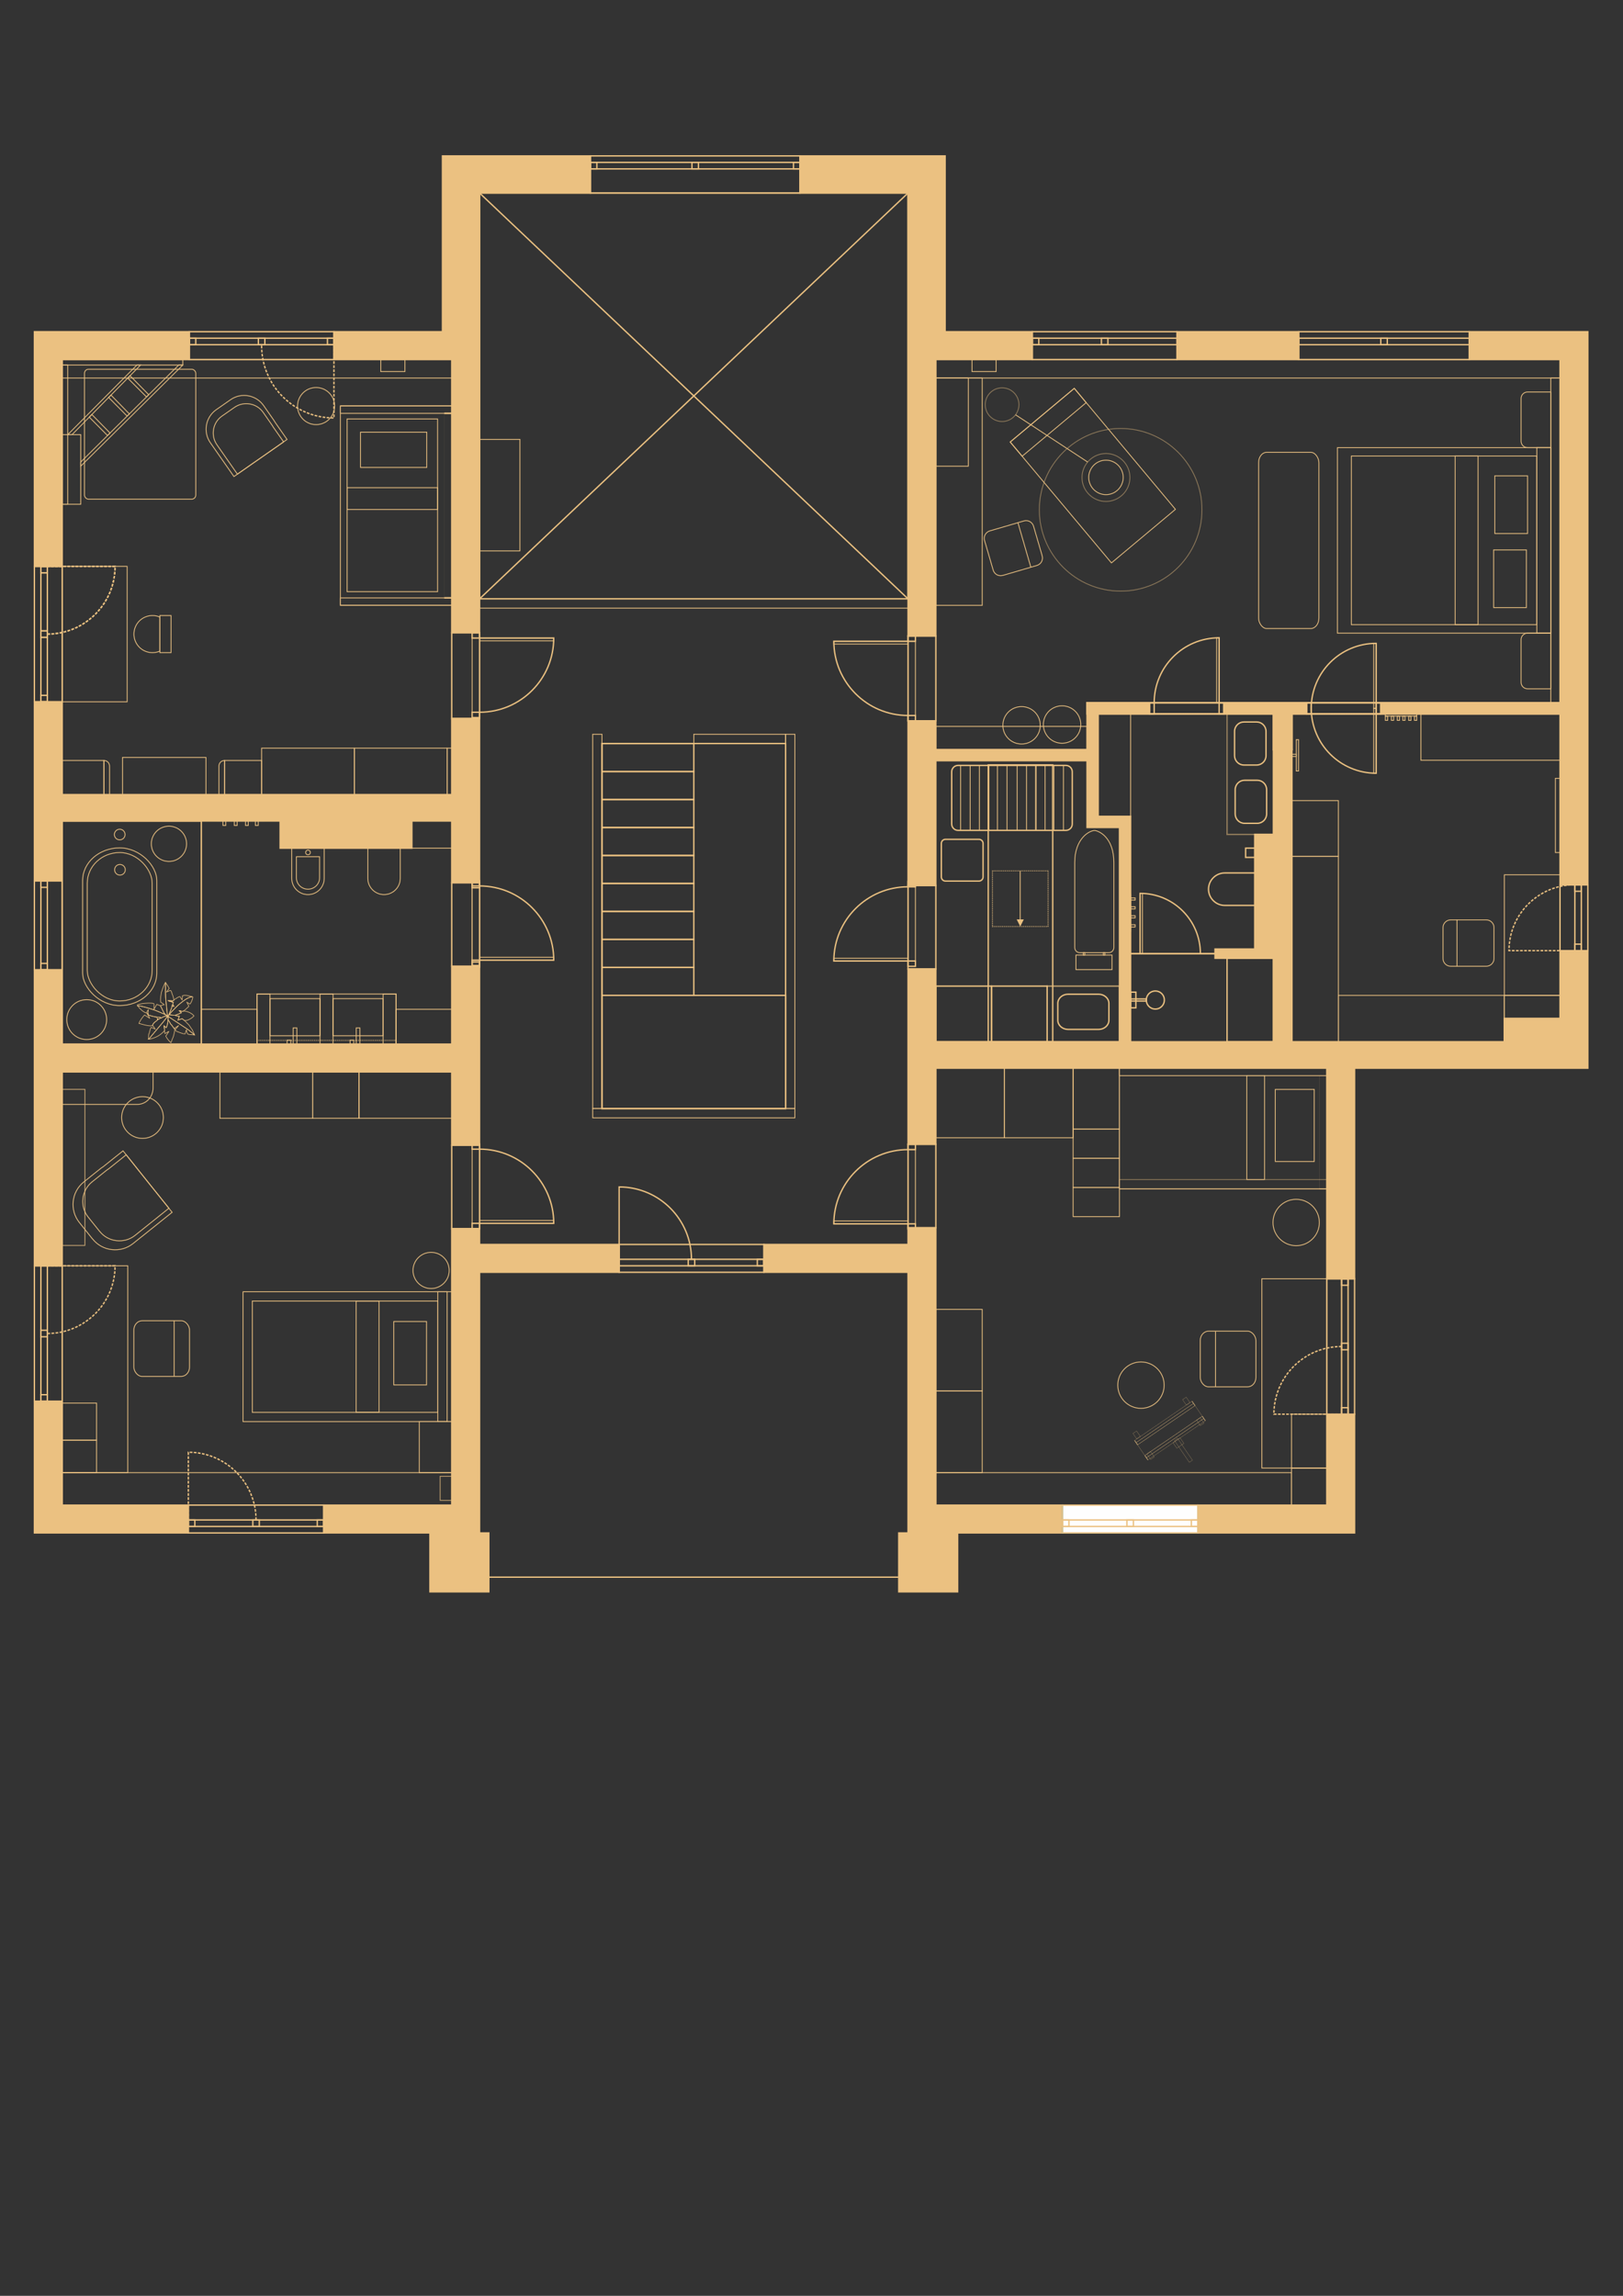 <?xml version="1.0" encoding="UTF-8"?> <svg xmlns="http://www.w3.org/2000/svg" xmlns:xlink="http://www.w3.org/1999/xlink" xml:space="preserve" width="210mm" height="297mm" version="1.1" style="shape-rendering:geometricPrecision; text-rendering:geometricPrecision; image-rendering:optimizeQuality; fill-rule:evenodd; clip-rule:evenodd" viewBox="0 0 21000 29700"><rect x="0" y="0" width="21000" height="29700" fill="#333333" stroke="none"/> <defs> <style type="text/css"> .str12 {stroke:#EBC181;stroke-width:7.62} .str3 {stroke:#EBC181;stroke-width:10.58;stroke-opacity:0.502} .str14 {stroke:#EBC181;stroke-width:10.58;stroke-opacity:0.761} .str13 {stroke:#EBC181;stroke-width:10.58;stroke-opacity:0.82} .str4 {stroke:#EBC181;stroke-width:10.58} .str2 {stroke:#00A0E3;stroke-width:14.11} .str7 {stroke:#EBC181;stroke-width:14.11} .str5 {stroke:#EBC181;stroke-width:17.63;stroke-opacity:0.761} .str1 {stroke:#EBC181;stroke-width:17.63} .str11 {stroke:#EBC181;stroke-width:17.64;stroke-opacity:0.502} .str0 {stroke:#EBC181;stroke-width:17.64} .str9 {stroke:#EBC181;stroke-width:21.17} .str6 {stroke:#EBC181;stroke-width:10.58;stroke-dasharray:10.58 10.58} .str10 {stroke:#EBC181;stroke-width:10.58;stroke-dasharray:21.16 10.58} .str8 {stroke:#EBC181;stroke-width:17.64;stroke-dasharray:35.28 17.64} .fil0 {fill:none} .fil6 {fill:none;fill-rule:nonzero} .fil3 {fill:none} .fil4 {fill:none} .fil7 {fill:none} .fil1 {fill:#EBC181} .fil2 {fill:#FEFEFE;fill-rule:nonzero} .fil5 {fill:#EBC181;fill-rule:nonzero} </style> </defs> <g id="Слой_x0020_2">  <rect class="fil0 str0" x="805" y="10621" width="1800" height="2886"></rect> <path class="fil1 str1" d="M14629 10561l-144 0 -276 0 0 -720 0 -144 0 -462 665 0 0 -144 -809 0 0 144 0 462 -1956 0 0 144 1956 0 0 720 0 144 420 0 0 2772 144 0 0 -2916zm1205 -1326l643 0 0 462 240 0 0 -462 189 0 0 -144 -429 0 -643 0 0 144zm2032 0l2319 0 0 -144 -2319 0 0 144z"></path> <polygon class="fil1 str1" points="19465,13177 19465,13477 20185,13477 20185,13177 "></polygon> <polygon class="fil1 str1" points="15229,4291 16804,4291 16804,4651 15229,4651 "></polygon> <polygon class="fil1 str1" points="20545,4291 20545,11446 20185,11446 20185,4651 19012,4651 19012,4291 20185,4291 "></polygon> <polygon class="fil0 str0" points="12109,8227 12109,9325 11749,9325 11749,8227 "></polygon> <polygon class="fil1 str1" points="12109,9325 12109,11455 11749,11455 11749,9325 "></polygon> <polygon class="fil0 str0" points="12109,11455 12109,12535 11749,12535 11749,11455 "></polygon> <polygon class="fil1 str1" points="12109,12535 12109,13477 16477,13477 16477,9697 16717,9697 16717,13477 20185,13477 20185,12298 20545,12298 20545,13477 20545,13819 17527,13819 17527,16543 17167,16543 17167,13819 12109,13819 12109,14803 11749,14803 11749,13477 11749,12535 "></polygon> <polygon class="fil0 str0" points="12109,14803 12109,15883 11749,15883 11749,14803 "></polygon> <polygon class="fil1 str1" points="12109,19471 13747,19471 13747,19831 12109,19831 11749,19831 11749,16459 9887,16459 9887,16099 11749,16099 11749,15883 12109,15883 "></polygon> <polygon class="fil1 str1" points="17167,19471 17167,18295 17527,18295 17527,19831 17167,19831 15499,19831 15499,19471 "></polygon> <polygon class="fil0 str0" points="8011,16099 9883,16099 9883,16459 8011,16459 "></polygon> <polygon class="fil1 str1" points="6205,16099 8011,16099 8011,16459 6205,16459 6205,19831 5845,19831 4189,19831 4189,19471 5845,19471 5845,15895 6205,15895 "></polygon> <polygon class="fil0 str0" points="6205,14815 6205,15895 5845,15895 5845,14815 "></polygon> <polygon class="fil1 str1" points="445,19831 445,18127 805,18127 805,19471 2437,19471 2437,19831 805,19831 "></polygon> <polygon class="fil1 str1" points="445,11395 445,9079 805,9079 805,10279 5845,10279 5845,9295 6205,9295 6205,11419 5845,11419 5845,10621 805,10621 805,11395 "></polygon> <polygon class="fil1 str1" points="5845,14815 5845,13867 805,13867 805,16375 445,16375 445,12547 805,12547 805,13507 5845,13507 5845,12499 6205,12499 6205,14815 "></polygon> <polygon class="fil0 str0" points="6205,11419 6205,12499 5845,12499 5845,11419 "></polygon> <polygon class="fil0 str0" points="6205,8185 6205,9295 5845,9295 5845,8185 "></polygon> <polygon class="fil1 str1" points="445,7327 445,4651 445,4291 2449,4291 2449,4651 805,4651 805,7327 "></polygon> <rect class="fil0 str0" x="6205" y="2497" width="5544" height="5250"></rect> <polygon class="fil1 str1" points="5725,2017 7639,2017 7639,2497 6205,2497 6205,4291 6205,4651 6205,8185 5845,8185 5845,4651 4321,4651 4321,4291 5725,4291 5725,2497 "></polygon> <polygon class="fil1 str1" points="10351,2017 12229,2017 12229,2497 12229,4291 13357,4291 13357,4651 12109,4651 12109,8227 11749,8227 11749,4291 11749,2497 10351,2497 "></polygon> <line class="fil0 str0" x1="6205" y1="2497" x2="11749" y2="7747"></line> <line class="fil0 str0" x1="11749" y1="2497" x2="6205" y2="7747"></line> <polygon class="fil0 str0" points="10165,12877 7789,12877 7789,14341 10165,14341 "></polygon> <polygon class="fil0 str0" points="10165,9619 7789,9619 7789,14341 10165,14341 "></polygon> <polygon class="fil0 str0" points="7789,9619 8977,9619 8977,9981 7789,9981 "></polygon> <polygon class="fil0 str0" points="7789,9981 8977,9981 8977,10343 7789,10343 "></polygon> <polygon class="fil0 str0" points="7789,10343 8977,10343 8977,10705 7789,10705 "></polygon> <polygon class="fil0 str0" points="7789,10705 8977,10705 8977,11067 7789,11067 "></polygon> <polygon class="fil0 str0" points="7789,11067 8977,11067 8977,11429 7789,11429 "></polygon> <polygon class="fil0 str0" points="7789,11429 8977,11429 8977,11791 7789,11791 "></polygon> <polygon class="fil0 str0" points="7789,11791 8977,11791 8977,12153 7789,12153 "></polygon> <polygon class="fil0 str0" points="7789,12153 8977,12153 8977,12515 7789,12515 "></polygon> <polygon class="fil0 str0" points="7789,12515 8977,12515 8977,12877 7789,12877 "></polygon> <polygon class="fil1 str1" points="6325,19831 5563,19831 5563,20593 6325,20593 "></polygon> <polygon class="fil1 str1" points="11629,19831 12391,19831 12391,20593 11629,20593 "></polygon> <line class="fil0 str0" x1="6325" y1="20403" x2="11629" y2="20403"></line> <polygon class="fil0 str0" points="9883,16375 8011,16375 8011,16291 9883,16291 "></polygon> <polygon class="fil0 str0" points="8989,16375 8905,16375 8905,16291 8989,16291 "></polygon> <polygon class="fil0 str0" points="9883,16375 9799,16375 9799,16291 9883,16291 "></polygon> <path class="fil0 str0" d="M8947 16291c0,-517 -419,-936 -936,-936l0 936"></path> <polygon class="fil0 str0" points="2437,19831 4189,19831 4189,19471 2437,19471 "></polygon> <polygon class="fil0 str0" points="4189,19747 2437,19747 2437,19663 4189,19663 "></polygon> <polygon class="fil0 str0" points="3355,19747 3271,19747 3271,19663 3355,19663 "></polygon> <polygon class="fil0 str0" points="4189,19747 4105,19747 4105,19663 4189,19663 "></polygon> <polygon class="fil0 str0" points="445,16375 445,18127 805,18127 805,16375 "></polygon> <polygon class="fil0 str0" points="529,18127 529,16375 613,16375 613,18127 "></polygon> <polygon class="fil0 str0" points="529,17293 529,17209 613,17209 613,17293 "></polygon> <polygon class="fil0 str0" points="529,18127 529,18043 613,18043 613,18127 "></polygon> <polygon class="fil0 str0" points="445,11395 445,12547 805,12547 805,11395 "></polygon> <polygon class="fil0 str0" points="529,12547 529,11395 613,11395 613,12547 "></polygon> <polygon class="fil0 str0" points="529,11479 529,11395 613,11395 613,11479 "></polygon> <polygon class="fil0 str0" points="529,12547 529,12463 613,12463 613,12547 "></polygon> <polygon class="fil0 str0" points="445,7327 445,9079 805,9079 805,7327 "></polygon> <polygon class="fil0 str0" points="529,9079 529,7327 613,7327 613,9079 "></polygon> <polygon class="fil0 str0" points="529,7411 529,7327 613,7327 613,7411 "></polygon> <polygon class="fil0 str0" points="529,8245 529,8161 613,8161 613,8245 "></polygon> <polygon class="fil0 str0" points="529,9079 529,8995 613,8995 613,9079 "></polygon> <polygon class="fil0 str0" points="4321,4291 2449,4291 2449,4651 4321,4651 "></polygon> <polygon class="fil0 str0" points="2449,4375 4321,4375 4321,4459 2449,4459 "></polygon> <polygon class="fil0 str0" points="3343,4375 3427,4375 3427,4459 3343,4459 "></polygon> <polygon class="fil0 str0" points="4237,4375 4321,4375 4321,4459 4237,4459 "></polygon> <polygon class="fil0 str0" points="2449,4375 2533,4375 2533,4459 2449,4459 "></polygon> <polygon class="fil0 str0" points="15229,4291 13357,4291 13357,4651 15229,4651 "></polygon> <polygon class="fil0 str0" points="13357,4375 15229,4375 15229,4459 13357,4459 "></polygon> <polygon class="fil0 str0" points="14251,4375 14335,4375 14335,4459 14251,4459 "></polygon> <polygon class="fil0 str0" points="13357,4375 13441,4375 13441,4459 13357,4459 "></polygon> <rect class="fil0 str0" x="7639" y="2017" width="2712" height="480"></rect> <rect class="fil0 str0" x="7639" y="2101" width="2712" height="84"></rect> <rect class="fil0 str0" x="10267" y="2101" width="84" height="84"></rect> <rect class="fil0 str0" x="8953" y="2101" width="84" height="84"></rect> <rect class="fil0 str0" x="7639" y="2101" width="84" height="84"></rect> <polygon class="fil0 str0" points="16804,4291 19012,4291 19012,4651 16804,4651 "></polygon> <polygon class="fil0 str0" points="16804,4375 19012,4375 19012,4459 16804,4459 "></polygon> <polygon class="fil0 str0" points="17866,4375 17950,4375 17950,4459 17866,4459 "></polygon> <polygon class="fil0 str0" points="20545,11446 20545,12298 20185,12298 20185,11446 "></polygon> <polygon class="fil0 str0" points="20461,11446 20461,12298 20377,12298 20377,11446 "></polygon> <polygon class="fil0 str0" points="20461,11446 20461,11530 20377,11530 20377,11446 "></polygon> <polygon class="fil0 str0" points="20461,12214 20461,12298 20377,12298 20377,12214 "></polygon> <polygon class="fil0 str0" points="17527,18295 17527,16543 17167,16543 17167,18295 "></polygon> <polygon class="fil0 str0" points="17443,16543 17443,18295 17359,18295 17359,16543 "></polygon> <polygon class="fil0 str0" points="17443,18211 17443,18295 17359,18295 17359,18211 "></polygon> <polygon class="fil0 str0" points="17443,17377 17443,17461 17359,17461 17359,17377 "></polygon> <polygon class="fil0 str0" points="17443,16543 17443,16627 17359,16627 17359,16543 "></polygon> <polygon class="fil2 str2" points="13747,19471 15499,19471 15499,19831 13747,19831 "></polygon> <polygon class="fil0 str0" points="13747,19831 15499,19831 15499,19471 13747,19471 "></polygon> <polygon class="fil0 str0" points="15499,19747 13747,19747 13747,19663 15499,19663 "></polygon> <polygon class="fil0 str0" points="13831,19747 13747,19747 13747,19663 13831,19663 "></polygon> <polygon class="fil0 str0" points="14665,19747 14581,19747 14581,19663 14665,19663 "></polygon> <polygon class="fil0 str0" points="15499,19747 15415,19747 15415,19663 15499,19663 "></polygon> <polygon class="fil0 str0" points="12787,9895 13621,9895 13621,13477 12787,13477 "></polygon> <polygon class="fil1 str1" points="16477,10801 16237,10801 16237,12277 16477,12277 "></polygon> <polygon class="fil1 str1" points="15721,12277 15721,12397 16477,12397 16477,12277 "></polygon> <rect class="fil1 str1" x="3625" y="10621" width="1704" height="352"></rect> <rect class="fil0 str0" x="15877" y="12397" width="600" height="1080"></rect> <polygon class="fil0 str0" points="14874,9091 15834,9091 15834,9235 14874,9235 "></polygon> <polygon class="fil0 str0" points="16906,9235 17866,9235 17866,9091 16906,9091 "></polygon> <polygon class="fil0 str0" points="2521,19747 2437,19747 2437,19663 2521,19663 "></polygon> <path class="fil3 str3" d="M14500 5543c-581,0 -1052,471 -1052,1052 0,581 471,1052 1052,1052 581,0 1052,-471 1052,-1052 0,-581 -471,-1052 -1052,-1052z"></path> <polygon class="fil0 str4" points="12109,4891 12709,4891 12709,7831 12109,7831 "></polygon> <circle class="fil0 str4" cx="1844" cy="14457" r="270"></circle> <polygon class="fil0 str4" points="12109,4651 20185,4651 20185,4891 12109,4891 "></polygon> <polygon class="fil0 str4" points="8977,9619 10165,9619 10165,9499 8977,9499 "></polygon> <polygon class="fil0 str4" points="10285,14341 10285,9499 10165,9499 10165,14341 "></polygon> <polygon class="fil0 str4" points="7669,14461 10285,14461 10285,14341 7669,14341 "></polygon> <polygon class="fil0 str4" points="7789,14341 7789,9499 7669,9499 7669,14341 "></polygon> <polyline class="fil0 str4" points="11749,12432 11845,12432 11845,11472 11749,11472 "></polyline> <path class="fil0 str0" d="M11749 12432l-960 0c0,-530 430,-960 960,-960"></path> <polygon class="fil0 str0" points="11749,11472 11845,11472 11845,11403 11749,11403 "></polygon> <polygon class="fil0 str0" points="11749,12501 11845,12501 11845,12432 11749,12432 "></polygon> <polygon class="fil0 str4" points="10789,12432 11749,12432 11749,12396 10789,12396 "></polygon> <line class="fil0 str4" x1="11749" y1="12396" x2="11749" y2="11472"></line> <polyline class="fil0 str4" points="11749,8296 11845,8296 11845,9256 11749,9256 "></polyline> <path class="fil0 str0" d="M11749 8296l-960 0c0,530 430,960 960,960"></path> <polygon class="fil0 str0" points="11749,9256 11845,9256 11845,9325 11749,9325 "></polygon> <polygon class="fil0 str0" points="11749,8227 11845,8227 11845,8296 11749,8296 "></polygon> <polygon class="fil0 str4" points="10789,8296 11749,8296 11749,8332 10789,8332 "></polygon> <line class="fil0 str4" x1="11749" y1="8332" x2="11749" y2="9256"></line> <polyline class="fil0 str4" points="6205,8254 6109,8254 6109,9214 6205,9214 "></polyline> <path class="fil0 str0" d="M6205 8254l960 0c0,530 -430,960 -960,960"></path> <polygon class="fil0 str0" points="6205,9214 6109,9214 6109,9283 6205,9283 "></polygon> <polygon class="fil0 str0" points="6205,8185 6109,8185 6109,8254 6205,8254 "></polygon> <polygon class="fil0 str4" points="7165,8254 6205,8254 6205,8290 7165,8290 "></polygon> <line class="fil0 str4" x1="6205" y1="8290" x2="6205" y2="9214"></line> <polyline class="fil0 str4" points="6205,12421 6109,12421 6109,11461 6205,11461 "></polyline> <path class="fil0 str0" d="M6205 12421l960 0c0,-530 -430,-960 -960,-960"></path> <polygon class="fil0 str0" points="6205,11461 6109,11461 6109,11392 6205,11392 "></polygon> <polygon class="fil0 str0" points="6205,12490 6109,12490 6109,12421 6205,12421 "></polygon> <polygon class="fil0 str4" points="7165,12421 6205,12421 6205,12384 7165,12384 "></polygon> <line class="fil0 str4" x1="6205" y1="12384" x2="6205" y2="11461"></line> <polyline class="fil0 str4" points="6205,15826 6109,15826 6109,14866 6205,14866 "></polyline> <path class="fil0 str0" d="M6205 15826l960 0c0,-530 -430,-960 -960,-960"></path> <polygon class="fil0 str0" points="6205,14866 6109,14866 6109,14797 6205,14797 "></polygon> <polygon class="fil0 str0" points="6205,15895 6109,15895 6109,15826 6205,15826 "></polygon> <polygon class="fil0 str4" points="7165,15826 6205,15826 6205,15789 7165,15789 "></polygon> <line class="fil0 str4" x1="6205" y1="15789" x2="6205" y2="14866"></line> <polyline class="fil0 str4" points="11749,15832 11845,15832 11845,14872 11749,14872 "></polyline> <path class="fil0 str0" d="M11749 15832l-960 0c0,-530 430,-960 960,-960"></path> <polygon class="fil0 str0" points="11749,14872 11845,14872 11845,14803 11749,14803 "></polygon> <polygon class="fil0 str0" points="11749,15901 11845,15901 11845,15832 11749,15832 "></polygon> <polygon class="fil0 str4" points="10789,15832 11749,15832 11749,15795 10789,15795 "></polygon> <line class="fil0 str4" x1="11749" y1="15795" x2="11749" y2="14872"></line> <polygon class="fil0 str4" points="6205,7867 11749,7867 11749,7747 6205,7747 "></polygon> <polygon class="fil4 str5" points="14485,12757 13549,12757 13549,13477 14485,13477 "></polygon> <path class="fil0 str0" d="M12233 11398l434 0c29,0 53,-24 53,-53l0 -434c0,-29 -24,-53 -53,-53l-434 0c-29,0 -53,24 -53,53l0 434c0,29 24,53 53,53z"></path> <polygon class="fil0 str4" points="13071,5718 13900,5024 15209,6589 14381,7282 "></polygon> <polygon class="fil0 str4" points="13071,5718 13900,5024 14054,5209 13226,5902 "></polygon> <polygon class="fil0 str4" points="12109,4891 12529,4891 12529,6031 12109,6031 "></polygon> <path class="fil0 str4" d="M12807 6868l442 -129c53,-15 108,15 124,68l112 384c15,53 -15,108 -68,124l-442 129c-53,15 -108,-15 -124,-68l-112 -384c-15,-53 15,-108 68,-124z"></path> <line class="fil0 str4" x1="13171" y1="6762" x2="13338" y2="7338"></line> <path class="fil0 str1" d="M12396 9902l1396 0c45,0 82,37 82,82l0 676c0,45 -37,82 -82,82l-1396 0c-45,0 -82,-37 -82,-82l0 -676c0,-45 37,-82 82,-82z"></path> <line class="fil0 str4" x1="12429" y1="9902" x2="12429" y2="10742"></line> <line class="fil0 str4" x1="12553" y1="9902" x2="12553" y2="10742"></line> <line class="fil0 str4" x1="12672" y1="9902" x2="12672" y2="10742"></line> <line class="fil0 str1" x1="12792" y1="9902" x2="12792" y2="10742"></line> <line class="fil0 str4" x1="12906" y1="9907" x2="12906" y2="10742"></line> <line class="fil0 str4" x1="13030" y1="9907" x2="13030" y2="10742"></line> <line class="fil0 str4" x1="13160" y1="9902" x2="13160" y2="10742"></line> <line class="fil0 str4" x1="13283" y1="9902" x2="13283" y2="10742"></line> <line class="fil0 str1" x1="13403" y1="9902" x2="13403" y2="10742"></line> <line class="fil0 str4" x1="13522" y1="9902" x2="13522" y2="10742"></line> <line class="fil0 str4" x1="13637" y1="9907" x2="13637" y2="10742"></line> <line class="fil0 str4" x1="13760" y1="9907" x2="13760" y2="10742"></line> <path class="fil0 str1" d="M14216 12862l-397 0c-73,0 -132,53 -132,118l0 219c0,65 60,118 132,118l397 0c73,0 132,-53 132,-118l0 -219c0,-65 -60,-118 -132,-118z"></path> <polygon class="fil0 str1" points="12109,12757 12829,12757 12829,13477 12109,13477 "></polygon> <polygon class="fil0 str1" points="12829,12757 13549,12757 13549,13477 12829,13477 "></polygon> <path class="fil0 str4" d="M13973 12325l372 0c37,0 67,-30 67,-67l0 -1100c0,-336 -206,-414 -250,-414 -63,0 -256,100 -256,414l0 1100c0,37 30,67 67,67z"></path> <polygon class="fil0 str4" points="13922,12544 14388,12544 14388,12355 13922,12355 "></polygon> <polygon class="fil0 str4" points="14016,12355 14036,12355 14036,12325 14016,12325 "></polygon> <polygon class="fil0 str4" points="14276,12355 14296,12355 14296,12325 14276,12325 "></polygon> <polygon class="fil0 str4" points="5785,16711 3145,16711 3145,18391 5785,18391 "></polygon> <polygon class="fil0 str4" points="5845,16711 5665,16711 5665,18391 5845,18391 "></polygon> <polygon class="fil0 str4" points="3265,16831 5665,16831 5665,18271 3265,18271 "></polygon> <polygon class="fil0 str4" points="5519,17096 5095,17096 5095,17916 5519,17916 "></polygon> <polygon class="fil0 str4" points="4904,16831 4608,16831 4608,18271 4904,18271 "></polygon> <polygon class="fil0 str4" points="4927,4807 4927,4651 5239,4651 5239,4807 "></polygon> <polygon class="fil0 str4" points="6205,5684 6727,5684 6727,7127 6205,7127 "></polygon> <polygon class="fil0 str6" points="12841,11986 13561,11986 13561,11266 12841,11266 "></polygon> <g> <path class="fil5" d="M13201 11986l-46 -92 92 0 -46 92zm5 -720l0 629 -11 0 0 -629 11 0z"></path> </g> <polyline class="fil0 str4" points="6205,12445 6109,12445 6109,11485 6205,11485 "></polyline> <polygon class="fil0 str0" points="6205,11485 6109,11485 6109,11416 6205,11416 "></polygon> <polygon class="fil0 str0" points="6205,12514 6109,12514 6109,12445 6205,12445 "></polygon> <line class="fil0 str4" x1="6205" y1="12408" x2="6205" y2="11485"></line> <polygon class="fil0 str4" points="2815,10549 2815,10621 3415,10621 3415,10549 "></polygon> <polygon class="fil0 str4" points="2885,10621 2885,10679 2921,10679 2921,10621 "></polygon> <polygon class="fil0 str4" points="3032,10621 3032,10679 3068,10679 3068,10621 "></polygon> <polygon class="fil0 str4" points="3177,10621 3177,10679 3212,10679 3212,10621 "></polygon> <polygon class="fil0 str4" points="3305,10621 3305,10679 3341,10679 3341,10621 "></polygon> <polygon class="fil6 str7" points="445,7327 445,9079 805,9079 805,7327 "></polygon> <polygon class="fil6 str7" points="529,9079 529,7327 613,7327 613,9079 "></polygon> <polygon class="fil6 str7" points="529,7411 529,7327 613,7327 613,7411 "></polygon> <polygon class="fil6 str7" points="529,8245 529,8161 613,8161 613,8245 "></polygon> <polygon class="fil6 str7" points="529,9079 529,8995 613,8995 613,9079 "></polygon> <path class="fil0 str8" d="M613 8203c484,0 876,-392 876,-876l-876 0"></path> <polygon class="fil0 str4" points="12577,4807 12577,4651 12889,4651 12889,4807 "></polygon> <polygon class="fil6 str9" points="19465,13177 19465,13477 20185,13477 20185,13177 "></polygon> <polygon class="fil0 str4" points="20185,11317 19465,11317 19465,12877 20185,12877 "></polygon> <polygon class="fil0 str4" points="20185,10069 20125,10069 20125,11029 20185,11029 "></polygon> <path class="fil0 str8" d="M20377 11446c-471,0 -852,381 -852,852l852 0"></path> <polygon class="fil0 str4" points="17317,11077 16717,11077 16717,13477 17317,13477 "></polygon> <polygon class="fil0 str4" points="17317,12877 17317,13477 19465,13477 19465,12877 "></polygon> <polygon class="fil0 str4" points="19465,12877 20185,12877 20185,13177 19465,13177 "></polygon> <polygon class="fil0 str4" points="17925,9235 18331,9235 18331,9264 17925,9264 "></polygon> <polygon class="fil0 str4" points="17925,9264 17955,9264 17955,9319 17925,9319 "></polygon> <polygon class="fil0 str4" points="18302,9264 18331,9264 18331,9319 18302,9319 "></polygon> <polygon class="fil0 str4" points="18227,9264 18256,9264 18256,9319 18227,9319 "></polygon> <polygon class="fil0 str4" points="18151,9264 18180,9264 18180,9319 18151,9319 "></polygon> <polygon class="fil0 str4" points="18079,9264 18108,9264 18108,9319 18079,9319 "></polygon> <polygon class="fil0 str4" points="18003,9264 18032,9264 18032,9319 18003,9319 "></polygon> <polygon class="fil0 str4" points="16802,9974 16802,9569 16772,9569 16772,9974 "></polygon> <polygon class="fil0 str4" points="16772,9786 16772,9757 16717,9757 16717,9786 "></polygon> <path class="fil0 str4" d="M19231 11900l-460 0c-55,0 -100,45 -100,100l0 400c0,55 45,100 100,100l460 0c55,0 100,-45 100,-100l0 -400c0,-55 -45,-100 -100,-100z"></path> <line class="fil0 str4" x1="18852" y1="11900" x2="18852" y2="12500"></line> <polygon class="fil0 str4" points="20065,5791 17305,5791 17305,8191 20065,8191 "></polygon> <polygon class="fil0 str4" points="20065,5791 19885,5791 19885,8191 20065,8191 "></polygon> <polygon class="fil0 str4" points="17485,5900 19885,5900 19885,8081 17485,8081 "></polygon> <polygon class="fil0 str4" points="19765,6156 19341,6156 19341,6902 19765,6902 "></polygon> <polygon class="fil0 str4" points="19750,7114 19326,7114 19326,7860 19750,7860 "></polygon> <polygon class="fil0 str4" points="19124,5900 18828,5900 18828,8081 19124,8081 "></polygon> <path class="fil0 str0" d="M16237 11503l0 0 0 210 -210 0 -180 0c-116,0 -210,-95 -210,-210l0 0c0,-116 95,-210 210,-210l180 0 210 0 0 210z"></path> <polygon class="fil6 str9" points="16477,10795 16237,10795 16237,12277 16477,12277 "></polygon> <polygon class="fil6 str9" points="16477,9091 16477,9235 20185,9235 20185,9091 "></polygon> <polygon class="fil6 str9" points="16717,9235 16477,9235 16477,9697 16717,9697 "></polygon> <polygon class="fil6 str9" points="14065,9091 14065,9235 16477,9235 16477,9091 "></polygon> <polygon class="fil0 str10" points="16906,9235 17866,9235 17866,9091 16906,9091 "></polygon> <polygon class="fil0 str0" points="17806,9235 17806,9091 17866,9091 17866,9235 "></polygon> <path class="fil0 str0" d="M17806 9163l0 -840c-464,0 -840,376 -840,840"></path> <polygon class="fil0 str4" points="17806,8323 17806,9163 17774,9163 17774,8323 "></polygon> <polygon class="fil0 str0" points="16906,9235 16906,9091 16966,9091 16966,9235 "></polygon> <polygon class="fil3 str11" points="16477,9235 15877,9235 15877,10795 16477,10795 "></polygon> <path class="fil0 str0" d="M16260 9340l-165 0c-66,0 -121,54 -121,121l0 315c0,66 54,121 121,121l165 0c66,0 121,-54 121,-121l0 -315c0,-66 -54,-121 -121,-121z"></path> <polygon class="fil0 str0" points="16237,10972 16117,10972 16117,11092 16237,11092 "></polygon> <polygon class="fil0 str10" points="14874,9091 15834,9091 15834,9235 14874,9235 "></polygon> <path class="fil0 str0" d="M15774 9091l0 -840c-464,0 -840,376 -840,840"></path> <polygon class="fil0 str0" points="15774,9091 15774,9235 15834,9235 15834,9091 "></polygon> <polygon class="fil0 str4" points="15774,8251 15774,9091 15742,9091 15742,8251 "></polygon> <polygon class="fil0 str0" points="14874,9091 14874,9235 14934,9235 14934,9091 "></polygon> <polygon class="fil0 str4" points="14557,12048 14629,12048 14629,11568 14557,11568 "></polygon> <polygon class="fil0 str4" points="14629,11992 14688,11992 14688,11963 14629,11963 "></polygon> <polygon class="fil0 str4" points="14629,11874 14688,11874 14688,11846 14629,11846 "></polygon> <polygon class="fil0 str4" points="14629,11758 14688,11758 14688,11730 14629,11730 "></polygon> <polygon class="fil0 str4" points="14629,11644 14688,11644 14688,11616 14629,11616 "></polygon> <polygon class="fil0 str4" points="14629,9235 14209,9235 14209,10561 14629,10561 "></polygon> <polygon class="fil0 str4" points="20185,9235 18385,9235 18385,9835 20185,9835 "></polygon> <path class="fil0 str0" d="M15066 12937c0,-65 -52,-117 -117,-117 -65,0 -117,52 -117,117 0,65 52,117 117,117 65,0 117,-52 117,-117z"></path> <polygon class="fil0 str0" points="14832,12950 14832,12923 14629,12923 14629,12950 "></polygon> <polygon class="fil0 str0" points="14697,13038 14629,13038 14629,12835 14697,12835 "></polygon> <path class="fil0 str0" d="M14752 12337l0 -780c431,0 780,349 780,780"></path> <polygon class="fil0 str4" points="14752,11557 14752,12337 14782,12337 14782,11557 "></polygon> <path class="fil0 str0" d="M16268 10094l-165 0c-66,0 -121,54 -121,121l0 315c0,66 54,121 121,121l165 0c66,0 121,-54 121,-121l0 -315c0,-66 -54,-121 -121,-121z"></path> <line class="fil0 str4" x1="13140" y1="5366" x2="14073" y2="5977"></line> <path class="fil3 str3" d="M12966 5017c-121,0 -218,98 -218,218 0,121 98,218 218,218 121,0 218,-98 218,-218 0,-121 -98,-218 -218,-218z"></path> <path class="fil3 str3" d="M14310 5867c-171,0 -310,139 -310,310 0,171 139,310 310,310 171,0 310,-139 310,-310 0,-171 -139,-310 -310,-310z"></path> <path class="fil0 str4" d="M14310 5953c-123,0 -223,100 -223,223 0,123 100,223 223,223 123,0 223,-100 223,-223 0,-123 -100,-223 -223,-223z"></path> <path class="fil0 str4" d="M13742 9131c-134,0 -242,108 -242,242 0,134 108,242 242,242 134,0 242,-108 242,-242 0,-134 -108,-242 -242,-242z"></path> <path class="fil0 str4" d="M13218 9141c-134,0 -242,108 -242,242 0,134 108,242 242,242 134,0 242,-108 242,-242 0,-134 -108,-242 -242,-242z"></path> <polygon class="fil0 str4" points="17317,10357 16717,10357 16717,11077 17317,11077 "></polygon> <rect class="fil0 str4" x="4585" y="9679" width="1200" height="600"></rect> <rect class="fil0 str4" x="2905" y="9838" width="480" height="441"></rect> <path class="fil0 str4" d="M2905 9910l0 72 0 297 -72 0 0 -369c0,-40 32,-72 72,-72l0 72z"></path> <rect class="fil0 str4" x="805" y="9838" width="540" height="441"></rect> <path class="fil0 str4" d="M1345 9910l0 72 0 297 72 0 0 -369c0,-40 -32,-72 -72,-72l0 72z"></path> <rect class="fil0 str4" x="805" y="7327" width="840" height="1752"></rect> <path class="fil0 str4" d="M1973 7963c-133,0 -240,107 -240,240 0,133 107,240 240,240 34,0 67,-7 96,-20l0 -440c-29,-13 -62,-20 -96,-20zm240 241l0 -1 0 -1 0 2z"></path> <rect class="fil0 str4" x="2069" y="7963" width="144" height="480"></rect> <rect class="fil0 str4" x="5785" y="9679" width="60" height="600"></rect> <rect class="fil0 str4" x="3385" y="9679" width="1200" height="600"></rect> <rect class="fil0 str4" x="1585" y="9799" width="1080" height="480"></rect> <path class="fil0 str8" d="M613 8203c484,0 876,-392 876,-876l-876 0"></path> <rect class="fil0 str4" x="805" y="10621" width="1800" height="2886"></rect> <circle class="fil0 str4" cx="1122" cy="13190" r="258"></circle> <rect class="fil0 str4" x="5329" y="10621" width="516" height="352"></rect> <rect class="fil0 str4" x="4609" y="10621" width="720" height="352"></rect> <rect class="fil0 str4" x="4345" y="10621" width="264" height="352"></rect> <rect class="fil0 str4" x="3625" y="10621" width="720" height="352"></rect> <path class="fil0 str4" d="M5179 11153l0 143 0 67 0 0c0,116 -94,210 -210,210l0 0c-116,0 -210,-94 -210,-210l0 0 0 -67 0 -143 0 -180 420 0 0 180z"></path> <path class="fil0 str4" d="M4195 11153l0 143 0 67 0 0c0,116 -94,210 -210,210l0 0c-116,0 -210,-94 -210,-210l0 0 0 -67 0 -143 0 -180 420 0 0 180z"></path> <rect class="fil0 str4" x="2605" y="13057" width="720" height="450"></rect> <rect class="fil0 str4" x="5125" y="13057" width="720" height="450"></rect> <rect class="fil0 str4" x="3325" y="12859" width="1800" height="648"></rect> <rect class="fil0 str4" x="3325" y="12859" width="168" height="648"></rect> <rect class="fil0 str4" x="4957" y="12859" width="168" height="648"></rect> <rect class="fil0 str4" x="4141" y="12859" width="168" height="648"></rect> <rect class="fil0 str6" x="3325" y="13459" width="1800" height="48"></rect> <rect class="fil0 str4" x="3493" y="12919" width="648" height="480"></rect> <rect class="fil0 str4" x="4309" y="12919" width="648" height="480"></rect> <rect class="fil0 str4" x="3793" y="13298" width="48" height="208.356"></rect> <rect class="fil0 str4" x="4609" y="13298" width="48" height="208.356"></rect> <rect class="fil0 str4" x="3715" y="13456" width="48" height="50.208"></rect> <rect class="fil0 str4" x="4530" y="13456" width="48" height="50.208"></rect> <rect class="fil0 str4" x="1069" y="10969" width="960" height="2040" rx="480" ry="422"></rect> <rect class="fil0 str4" x="1129" y="11029" width="840" height="1920" rx="420" ry="397"></rect> <circle class="fil0 str4" cx="1552" cy="11252" r="69"></circle> <circle class="fil0 str4" cx="1549" cy="10796" r="69"></circle> <circle class="fil0 str4" cx="3985" cy="11028" r="30"></circle> <path class="fil0 str4" d="M4135 11209l0 100 0 47 0 0c0,81 -67,147 -150,147l0 0c-83,0 -150,-66 -150,-147l0 0 0 -47 0 -100 0 -126 300 0 0 126z"></path> <path class="fil0 str12" d="M1913 13105c6,6 2,0 3,10 2,16 -2,13 21,21 67,23 78,19 135,25l14 5c1,0 2,1 3,2 13,-9 21,-12 38,-19 28,-11 24,-3 38,5 1,0 2,1 2,1 1,0 2,1 2,1 0,-1 -1,-2 1,-4 6,-5 0,-2 5,-3l248 164c26,17 65,52 87,70 1,1 1,1 2,2 1,1 2,1 2,2 1,0 2,1 2,2 4,-4 -7,-21 -10,-27 -5,-12 -14,-23 -14,-34 -7,-6 -39,-58 -47,-68 -5,-6 -9,-9 -14,-14l-36 -36c-3,-4 -2,-2 -4,-8 -12,0 -13,-8 -34,-23l-55 17 18 -48c-11,0 -17,-3 -28,-5 -3,-1 -9,-2 -11,-2l-13 -6c-7,1 -78,-7 -83,-8 -3,10 -5,14 -13,19 -3,-4 -1,1 -4,-6 -1,-3 -1,-4 -1,-6l-4 4c0,-1 -1,1 -2,1l-27 -16 -80 -35c-28,-13 -57,-22 -86,-32 -11,-4 -171,-54 -186,-43 10,9 16,21 23,29l26 25c15,14 40,30 62,39l26 -47c-1,15 0,33 -5,45z"></path> <path class="fil0 str12" d="M2190 13121l-4 6c6,1 76,9 83,8 10,-3 61,-24 72,-31 0,0 1,-1 2,-1 0,0 1,-1 2,-1l-25 -27c51,1 -1,21 55,5 5,-8 13,-10 20,-16l48 -45c-4,-19 -19,-36 -25,-53l40 23c16,-17 37,-68 37,-92l-11 -4c-10,11 -14,-1 -51,18 -8,4 -16,9 -22,12 -24,13 -115,85 -127,101l-49 50c-18,14 -37,47 -44,47z"></path> <path class="fil0 str12" d="M2167 13133c0,3 0,3 1,6 3,7 1,2 4,6 9,-5 10,-9 13,-19l4 -6c3,-24 37,-77 38,-113 6,5 3,3 8,6 10,7 -1,2 14,6 -6,-22 -5,-11 -16,-24l9 -29c-6,-1 -6,0 -12,-2 -10,-4 -5,-1 -10,-6l-33 -8c-9,-3 -5,-2 -10,-6l43 1c13,1 6,-1 11,4 14,-6 13,3 18,-15 -6,-45 -20,-66 -30,-103l-11 -18c-19,2 -36,16 -53,20 10,-15 24,-31 34,-47 -5,-12 -40,-69 -47,-77l-2 111c-1,105 16,211 25,312z"></path> <path class="fil0 str12" d="M2175 13195c9,7 14,21 22,32 9,12 5,12 6,14 3,7 8,6 14,14l35 48c10,7 -8,-14 5,4 2,3 3,7 4,10l-1 -17c14,-6 45,-31 53,-33 -5,2 -23,29 -34,40 -25,25 -1,33 45,50 22,8 46,18 71,18 6,-13 8,-27 12,-40 1,-2 1,-4 2,-6 3,-6 1,-3 3,-6 14,70 9,57 105,66 -1,-1 -2,-1 -2,-2 -1,0 -1,-1 -2,-2 -1,0 -1,-1 -2,-2 -22,-18 -61,-53 -87,-70l-248 -164 -1 45z"></path> <path class="fil0 str12" d="M1972 13267c12,-43 66,-64 67,-76 -1,-10 -1,-6 -5,-17l17 11c15,-5 22,-16 38,-17 -1,-1 -2,-1 -3,-2l-14 -5c-58,-6 -68,-3 -135,-25 -23,-8 -19,-5 -21,-21 -2,-10 3,-4 -3,-10 -9,1 -13,1 -8,12 6,13 24,34 31,55l-66 -41c-16,14 -65,80 -72,109 37,7 122,40 175,29z"></path> <path class="fil0 str12" d="M2128 13336l6 35 52 -29 -41 62c10,25 50,74 67,84l31 -79c7,-24 19,-65 18,-91 -1,-3 -1,-7 -4,-10 -13,-18 5,4 -5,-4l-35 -48c-6,-8 -11,-7 -14,-14 -1,-2 3,-2 -6,-14 -8,-11 -13,-25 -22,-32 -1,27 -11,76 -23,99 -6,-2 -10,-5 -14,-10 -14,-16 -4,-8 -16,-14 1,22 12,46 6,65z"></path> <path class="fil0 str12" d="M2169 13156c-13,4 -8,2 -21,18 -7,8 -8,11 -14,18 -10,13 -19,24 -29,37l-136 161c-11,12 -35,47 -48,53 26,4 95,-24 118,-37 67,-39 78,-65 88,-70 5,-19 -5,-44 -6,-65 12,5 2,-3 16,14 4,5 9,8 14,10 12,-23 22,-73 23,-99l1 -45c-5,0 0,-3 -5,3 -2,2 -1,3 -1,4z"></path> <path class="fil0 str12" d="M2090 12829c-7,43 -17,89 -12,134 14,13 33,20 46,34l-48 13 45 90c9,16 20,20 13,22l27 16c1,0 2,-2 2,-1l4 -4c-9,-101 -26,-208 -25,-312l2 -111c-8,-2 -26,46 -30,56 -5,11 -9,21 -13,33 -4,10 -6,24 -11,32z"></path> <path class="fil0 str12" d="M2089 13168c-16,1 -23,12 -38,17l-12 6c-1,12 -55,33 -67,76 9,4 32,36 37,46l-52 -22c-18,18 -19,71 -33,89l-3 63c13,-6 37,-42 48,-53l136 -161c10,-13 19,-24 29,-37 5,-7 7,-10 14,-18 13,-16 8,-14 21,-18 -1,0 -2,-1 -2,-1 -1,0 -2,-1 -2,-1 -14,-8 -10,-15 -38,-5 -17,7 -25,10 -38,19z"></path> <path class="fil0 str12" d="M1782 13014c16,-11 175,39 186,43 29,10 58,19 86,32l80 35c6,-2 -4,-6 -13,-22l-45 -90 -47 -19 -36 63 0 -58c0,-3 0,-5 -1,-8 -1,-9 -1,-4 -2,-7 -41,-14 -178,-2 -215,18 3,8 0,0 4,8 0,1 3,5 3,5z"></path> <path class="fil0 str12" d="M2250 12935c-6,18 -4,9 -18,15 -5,3 -9,7 -11,9 6,5 0,2 10,6 6,2 6,2 12,2l-9 29c11,13 10,3 16,24 -15,-5 -3,0 -14,-6 -5,-3 -1,-1 -8,-6 -1,35 -35,89 -38,113 8,0 27,-34 44,-47l49 -50c12,-16 103,-88 127,-101 6,-3 14,-8 22,-12 36,-19 41,-8 51,-18 -35,-9 -85,-25 -122,-12l-5 54c-10,-13 -18,-28 -28,-43 -19,2 -63,34 -79,44z"></path> <path class="fil0 str12" d="M2269 13135l13 6c2,1 8,2 11,2 11,2 17,5 28,5l-18 48 55 -17c21,14 22,22 34,23 43,4 102,-40 118,-59 -12,-17 -33,-33 -57,-44 -19,-9 -56,-22 -79,-20 -56,16 -4,-4 -55,-5l25 27c-1,0 -1,1 -2,1 0,0 -1,1 -2,1 -11,8 -62,29 -72,31z"></path> <path class="fil0 str12" d="M2221 12960c3,-2 7,-6 11,-9 -4,-5 2,-3 -11,-4l-43 -1c4,4 1,3 10,6l33 8z"></path> <path class="fil0 str12" d="M2039 13191l12 -6 -17 -11c4,11 4,7 5,17z"></path> <circle class="fil0 str4" cx="2186" cy="10916" r="228"></circle> <rect class="fil0 str4" x="4405" y="5251" width="1440" height="2580"></rect> <circle class="fil0 str4" cx="4090" cy="5253" r="240"></circle> <rect class="fil0 str4" x="805" y="4651" width="1560" height="72"></rect> <rect class="fil0 str4" x="805" y="4723" width="72" height="1800"></rect> <rect class="fil0 str4" x="1093" y="4777" width="1440" height="1680" rx="51" ry="52"></rect> <circle class="fil0 str4" cx="5578" cy="16435" r="234"></circle> <rect class="fil0 str4" x="5425" y="18391" width="420" height="660"></rect> <rect class="fil0 str4" x="805" y="16375" width="848" height="2676"></rect> <rect class="fil0 str4" x="805" y="18151" width="444" height="480"></rect> <rect class="fil0 str4" x="805" y="18631" width="444" height="420"></rect> <path class="fil0 str4" d="M1007 13867l417 0 177 0 177 0 202 0 0 210 0 0c0,116 -91,210 -202,210l-354 0 -417 0 -202 0 0 -210 0 0 0 -210 202 0z"></path> <path class="fil0 str4" d="M1197 16028l-171 -214c-128,-160 -102,-396 59,-524l214 -171c11,-9 22,-17 34,-24l259 -207 231 290 171 214 233 291 -291 233 -214 171c-160,128 -396,102 -524,-59z"></path> <path class="fil0 str4" d="M1290 15931l-149 -186c-111,-139 -88,-345 51,-456l186 -149c10,-8 20,-15 30,-21l225 -180 201 252 149 186 203 253 -253 203 -186 149c-139,111 -345,88 -456,-51z"></path> <rect class="fil0 str4" x="2845" y="13867" width="1200" height="600"></rect> <rect class="fil0 str4" x="4405" y="5251" width="1440" height="96"></rect> <rect class="fil0 str4" x="4405" y="7735" width="1440" height="96"></rect> <rect class="fil0 str4" transform="matrix(3.00297E-014 -1.88 0.045 1.96133E-015 5748.86 7734.52)" width="1270" height="2150"></rect> <rect class="fil0 str4" x="4491" y="5420" width="1171" height="2234"></rect> <rect class="fil0 str4" x="4665" y="5591" width="857" height="456"></rect> <rect class="fil0 str4" x="4491" y="6309" width="1171" height="282"></rect> <path class="fil0 str8" d="M3385 4471c0,517 419,936 936,936l0 -936"></path> <path class="fil0 str4" d="M2798 5300l185 -129c138,-97 331,-63 428,76l129 185c7,10 13,19 18,29l156 224 -250 175 -185 129 -252 176 -176 -252 -129 -185c-97,-138 -63,-331 76,-428z"></path> <path class="fil0 str4" d="M2873 5382l161 -112c120,-84 288,-55 372,66l112 161c6,8 11,17 16,26l136 194 -218 152 -161 112 -219 153 -153 -219 -112 -161c-84,-120 -55,-288 66,-372z"></path> <rect class="fil0 str4" x="805" y="5623" width="240" height="900"></rect> <rect class="fil0 str4" x="4045" y="13867" width="600" height="600"></rect> <rect class="fil0 str4" x="4645" y="13867" width="1200" height="600"></rect> <polygon class="fil7 str13" points="1098,14092 805,14092 805,16112 1098,16112 "></polygon> <rect class="fil0 str4" x="805" y="19051" width="5040" height="420"></rect> <path class="fil0 str8" d="M3313 19663c0,-484 -392,-876 -876,-876l0 876"></path> <polygon class="fil4 str14" points="5695,19410 5695,19098 5845,19098 5845,19410 "></polygon> <rect class="fil0 str4" x="1732" y="17086" width="720" height="720" rx="107" ry="120"></rect> <line class="fil0 str4" x1="2254" y1="17086" x2="2254" y2="17806"></line> <path class="fil0 str8" d="M613 17251c484,0 876,-392 876,-876l-876 0"></path> <polygon class="fil0 str4" points="932,5623 877,5623 1771,4723 1818,4723 "></polygon> <polygon class="fil0 str4" points="2312,4723 2365,4723 1045,6030 1045,5977 "></polygon> <polygon class="fil0 str4" points="1188,5362 1155,5396 1391,5634 1424,5602 "></polygon> <polygon class="fil0 str4" points="1436,5111 1405,5141 1645,5383 1674,5355 "></polygon> <polygon class="fil0 str4" points="1682,4860 1652,4891 1896,5135 1924,5106 "></polygon> <line class="fil0 str9" x1="15721" y1="12337" x2="14629" y2="12337"></line> <rect class="fil0 str4" x="20065" y="4891" width="120" height="4200"></rect> <rect class="fil0 str4" x="16285" y="5851" width="780" height="2280" rx="105" ry="134"></rect> <path class="fil0 str4" d="M19765 5071l216 0 84 0 0 84 0 552 0 84 -84 0 -216 0c-46,0 -84,-38 -84,-84l0 -552c0,-46 38,-84 84,-84z"></path> <path class="fil0 str4" d="M19765 8191l216 0 84 0 0 84 0 552 0 84 -84 0 -216 0c-46,0 -84,-38 -84,-84l0 -552c0,-46 38,-84 84,-84z"></path> <rect class="fil0 str4" x="12109" y="9397" width="1956" height="300"></rect> <rect class="fil0 str4" x="16327" y="16543" width="840" height="2448"></rect> <rect class="fil0 str4" x="16711" y="18295" width="456" height="696"></rect> <rect class="fil0 str4" x="16711" y="18991" width="456" height="480"></rect> <rect class="fil0 str4" x="12109" y="19051" width="4602" height="420"></rect> <rect class="fil0 str4" x="15530" y="17221" width="720" height="720" rx="107" ry="120"></rect> <line class="fil0 str4" x1="15728" y1="17221" x2="15728" y2="17941"></line> <rect class="fil0 str4" x="12109" y="17995" width="600" height="1056"></rect> <rect class="fil0 str4" x="12109" y="16939" width="600" height="1056"></rect> <rect class="fil0 str4" x="12109" y="13819" width="888" height="900"></rect> <rect class="fil0 str4" x="13885" y="13819" width="600" height="786"></rect> <rect class="fil0 str4" x="13885" y="14605" width="600" height="378"></rect> <rect class="fil0 str4" x="14485" y="13819" width="2682" height="1560"></rect> <circle class="fil0 str4" cx="16771" cy="15815" r="300"></circle> <rect class="fil0 str4" transform="matrix(-0.163 0.111 -0.111 -0.163 15428.9 18890.3)" width="247" height="1729"></rect> <rect class="fil0 str4" transform="matrix(-0.163 0.111 -0.111 -0.163 15556.7 18321.8)" width="4568" height="847"></rect> <rect class="fil0 str4" transform="matrix(-0.558 0.381 -0.111 -0.163 15462.7 18184)" width="1332" height="176"></rect> <rect class="fil0 str4" transform="matrix(-0.558 0.381 -0.111 -0.163 15443.2 18155.3)" width="1332" height="176"></rect> <rect class="fil0 str4" transform="matrix(-0.558 0.381 -0.111 -0.163 15595.8 18379.2)" width="1332" height="176"></rect> <rect class="fil0 str4" transform="matrix(-0.558 0.381 -0.111 -0.163 15576.2 18350.5)" width="1332" height="176"></rect> <rect class="fil0 str4" transform="matrix(-0.163 0.111 -0.111 -0.163 15577.3 18410.8)" width="287" height="432"></rect> <rect class="fil0 str4" transform="matrix(-0.163 0.111 -0.111 -0.163 15396.3 18145.1)" width="287" height="432"></rect> <rect class="fil0 str4" transform="matrix(-0.163 0.111 -0.111 -0.163 14935.5 18848.1)" width="287" height="432"></rect> <rect class="fil0 str4" transform="matrix(-0.163 0.111 -0.111 -0.163 14754.5 18582.5)" width="287" height="432"></rect> <rect class="fil0 str4" transform="matrix(-0.163 0.111 -0.111 -0.163 15317.9 18672.7)" width="560" height="437"></rect> <rect class="fil0 str4" x="13885" y="14983" width="600" height="378"></rect> <rect class="fil0 str4" x="13885" y="15361" width="600" height="378"></rect> <rect class="fil0 str4" x="14485" y="13819" width="2682" height="96"></rect> <rect class="fil0 str4" transform="matrix(3.14134E-014 -0.647 0.079 1.1399E-015 17070.9 15378.5)" width="2261" height="1218"></rect> <polygon class="fil3 str3" points="14485,15259 17167,15259 17167,15379 14485,15379 "></polygon> <rect class="fil0 str4" x="16501" y="14093" width="504" height="933"></rect> <rect class="fil0 str4" x="16132" y="13915" width="230" height="1344"></rect> <rect class="fil0 str4" x="12997" y="13819" width="888" height="900"></rect> <circle class="fil0 str4" cx="14763" cy="17919" r="300"></circle> <polygon class="fil0 str4" points="805,4651 5845,4651 5845,4891 805,4891 "></polygon> <path class="fil0 str8" d="M17359 17419c-484,0 -876,392 -876,876l876 0"></path> <path class="fil0 str0" d="M17806 9163l0 840c-464,0 -840,-376 -840,-840"></path> <polygon class="fil0 str4" points="17806,10003 17806,9163 17774,9163 17774,10003 "></polygon> </g> </svg> 
